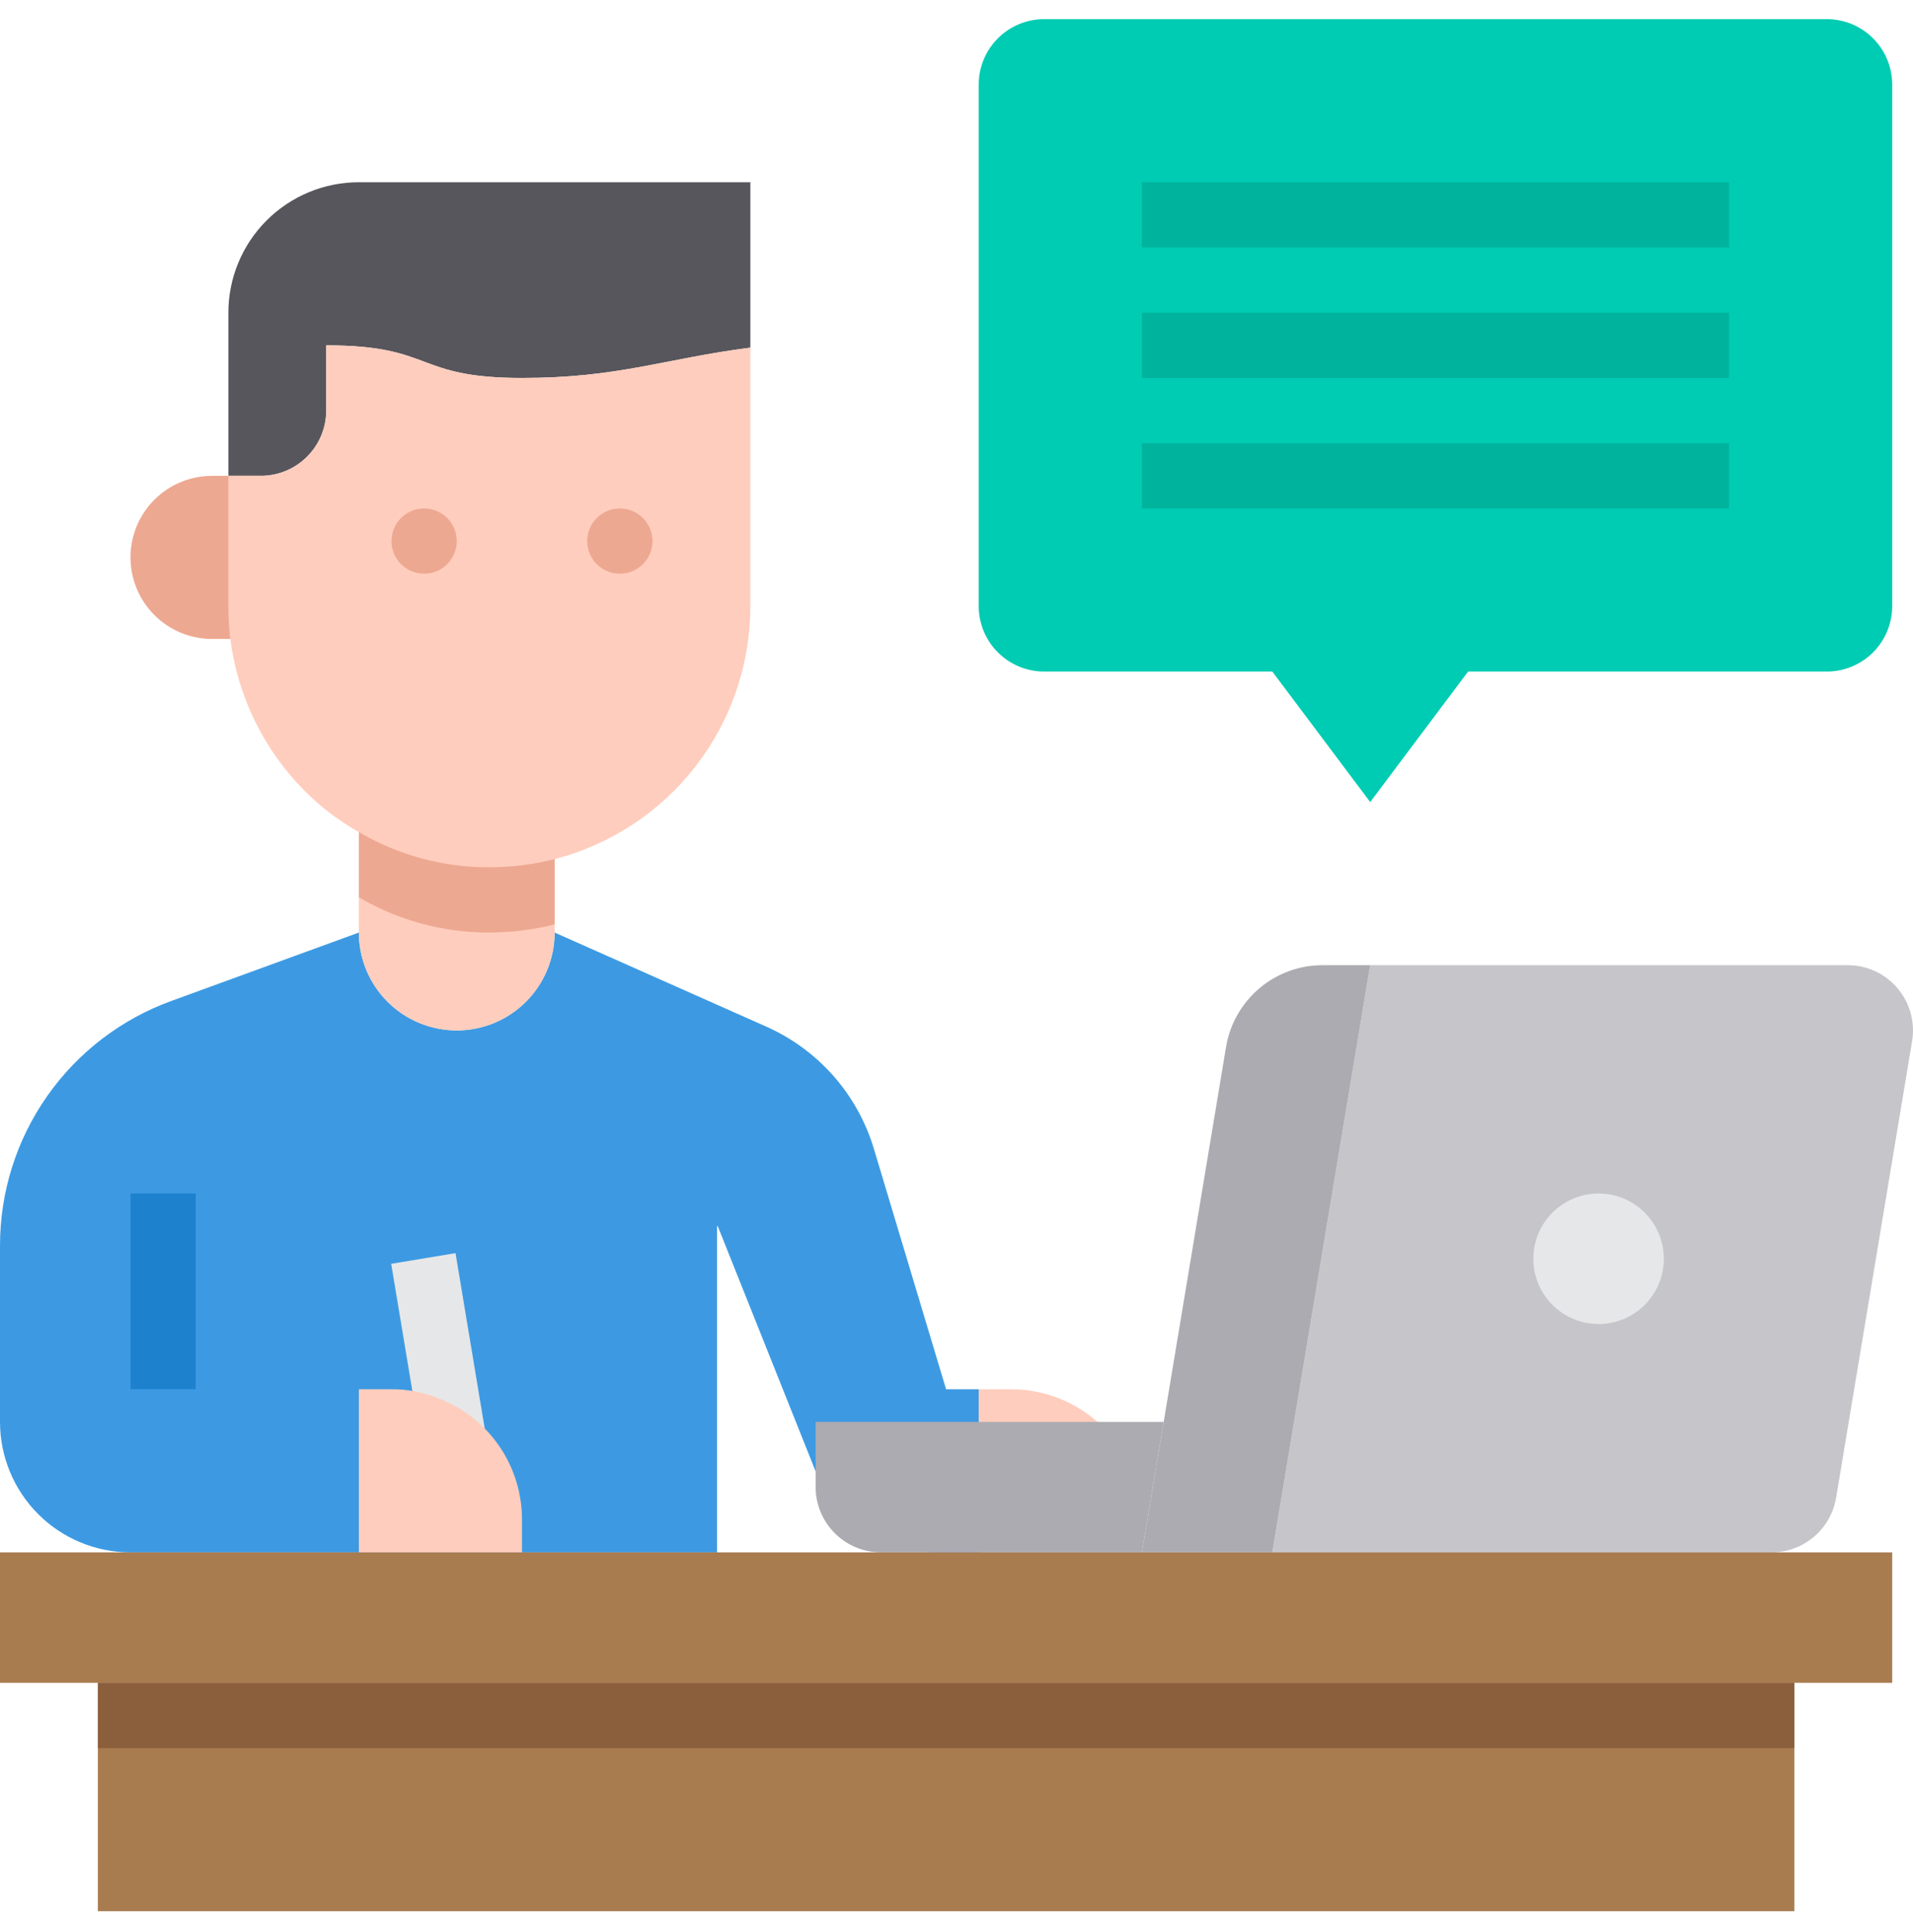 
<svg width="100" height="101" viewBox="0 0 100 101" fill="none" xmlns="http://www.w3.org/2000/svg">
<g clip-path="url(#clip0_483_3793)">
<path d="M59.689 79.448V81.154H51.162V72.627H52.867C54.675 72.631 56.408 73.351 57.686 74.629C58.965 75.908 59.685 77.64 59.689 79.448Z" fill="#FFCDBD"/>
<path d="M51.162 72.627V81.154H48.962C47.605 81.154 46.279 80.75 45.152 79.994C44.025 79.237 43.149 78.163 42.635 76.907C42.635 76.89 42.618 76.89 42.618 76.873L37.519 64.1H37.484V81.154H6.821C5.012 81.154 3.277 80.435 1.998 79.156C0.719 77.876 -0 76.141 -0 74.332V65.123C-0.003 62.323 0.859 59.59 2.468 57.298C4.076 55.005 6.353 53.266 8.987 52.316L18.759 48.751C18.759 50.108 19.298 51.409 20.258 52.369C21.217 53.328 22.518 53.867 23.875 53.867C25.232 53.867 26.534 53.328 27.493 52.369C28.453 51.409 28.992 50.108 28.992 48.751L40.043 53.663C41.391 54.26 42.594 55.142 43.569 56.249C44.544 57.356 45.266 58.661 45.687 60.075L49.456 72.627H51.162Z" fill="#3D9AE2"/>
<path d="M28.992 41.93V48.751C28.992 50.108 28.453 51.409 27.493 52.369C26.534 53.328 25.232 53.867 23.875 53.867C22.518 53.867 21.217 53.328 20.258 52.369C19.298 51.409 18.759 50.108 18.759 48.751V41.93H28.992Z" fill="#FFCDBD"/>
<path d="M99.953 54.43L95.98 78.306C95.845 79.1 95.434 79.821 94.819 80.342C94.204 80.863 93.426 81.151 92.62 81.154H66.51L71.626 50.457H96.594C97.089 50.457 97.578 50.566 98.027 50.774C98.476 50.983 98.874 51.287 99.194 51.665C99.513 52.043 99.747 52.486 99.878 52.964C100.009 53.441 100.035 53.942 99.953 54.43Z" fill="#C6C5CA"/>
<path d="M-0 81.154H98.913V87.975H-0V81.154Z" fill="#A97C50"/>
<path d="M98.913 4.411V31.697C98.91 32.601 98.55 33.467 97.911 34.106C97.272 34.745 96.406 35.105 95.502 35.108H76.743L71.626 41.93L66.51 35.108H54.572C53.669 35.105 52.803 34.745 52.164 34.106C51.525 33.467 51.164 32.601 51.162 31.697V4.411C51.164 3.507 51.525 2.641 52.164 2.002C52.803 1.363 53.669 1.003 54.572 1H95.502C96.406 1.003 97.272 1.363 97.911 2.002C98.55 2.641 98.91 3.507 98.913 4.411Z" fill="#00CCB3"/>
<path d="M5.116 87.975H93.797V99.913H5.116V87.975Z" fill="#A97C50"/>
<path d="M83.564 69.216C85.448 69.216 86.975 67.689 86.975 65.805C86.975 63.921 85.448 62.394 83.564 62.394C81.68 62.394 80.153 63.921 80.153 65.805C80.153 67.689 81.68 69.216 83.564 69.216Z" fill="#E6E7E8"/>
<path d="M71.626 50.457L66.51 81.154H59.689L60.831 74.332L64.089 54.737C64.287 53.541 64.903 52.455 65.827 51.671C66.752 50.887 67.924 50.456 69.137 50.457H71.626Z" fill="#ACABB1"/>
<path d="M60.831 74.332L59.689 81.154H46.046C45.142 81.151 44.276 80.791 43.637 80.152C42.998 79.513 42.638 78.647 42.635 77.743V74.332H60.831Z" fill="#ACABB1"/>
<path d="M39.224 9.527V18.174C34.722 18.753 32.351 19.759 27.286 19.759C21.607 19.759 22.733 18.054 17.054 18.054V21.465C17.051 22.369 16.691 23.235 16.052 23.874C15.413 24.513 14.547 24.873 13.643 24.876H11.938V16.349C11.938 14.54 12.656 12.804 13.936 11.525C15.215 10.246 16.95 9.527 18.759 9.527H39.224Z" fill="#57565C"/>
<path d="M5.116 87.975H93.797V91.386H5.116V87.975Z" fill="#8B5E3C"/>
<path d="M11.938 24.876H11.085C9.954 24.876 8.87 25.325 8.07 26.124C7.271 26.924 6.821 28.008 6.821 29.139C6.821 30.27 7.271 31.354 8.07 32.154C8.87 32.953 9.954 33.403 11.085 33.403H13.643V24.876H11.938ZM28.992 41.93V48.325C27.876 48.606 26.731 48.749 25.581 48.751C23.183 48.759 20.827 48.123 18.759 46.909V41.93H28.992Z" fill="#EDA891"/>
<path d="M39.224 18.174V31.697C39.224 34.723 38.219 37.662 36.367 40.054C34.515 42.447 31.921 44.156 28.992 44.914C27.876 45.195 26.731 45.338 25.581 45.34C23.183 45.348 20.827 44.712 18.759 43.499C17.721 42.916 16.768 42.193 15.928 41.35C13.791 39.202 12.424 36.408 12.04 33.403C11.971 32.837 11.937 32.267 11.938 31.697V24.876H13.643C14.547 24.873 15.413 24.513 16.052 23.874C16.691 23.235 17.051 22.369 17.054 21.465V18.054C22.733 18.054 21.607 19.759 27.286 19.759C32.351 19.759 34.722 18.753 39.224 18.174Z" fill="#FFCDBD"/>
<path d="M20.465 28.287C20.465 27.345 21.228 26.581 22.17 26.581C23.112 26.581 23.875 27.345 23.875 28.287C23.875 29.228 23.112 29.992 22.17 29.992C21.228 29.992 20.465 29.228 20.465 28.287ZM30.697 28.287C30.697 27.345 31.46 26.581 32.402 26.581C33.344 26.581 34.108 27.345 34.108 28.287C34.108 29.228 33.344 29.992 32.402 29.992C31.46 29.992 30.697 29.228 30.697 28.287Z" fill="#EDA891"/>
<path d="M59.689 9.527H90.386V12.938H59.689V9.527ZM59.689 16.349H90.386V19.759H59.689V16.349ZM59.689 23.17H90.386V26.581H59.689V23.17Z" fill="#00B39D"/>
<path d="M20.449 66.07L23.812 65.51L25.514 75.737L22.151 76.297L20.449 66.07Z" fill="#E6E7E8"/>
<path d="M6.821 62.394H10.232V72.627H6.821V62.394Z" fill="#1E81CE"/>
<path d="M27.286 79.448V81.154H18.759V72.627H20.465C21.369 72.621 22.264 72.807 23.091 73.172C24.335 73.683 25.399 74.553 26.146 75.671C26.893 76.788 27.29 78.104 27.286 79.448Z" fill="#FFCDBD"/>
</g>
<defs>
<clipPath id="clip0_483_3793">
<rect width="100" height="100" fill="white" transform="translate(0 0.5)"/>
</clipPath>
</defs>
</svg>
